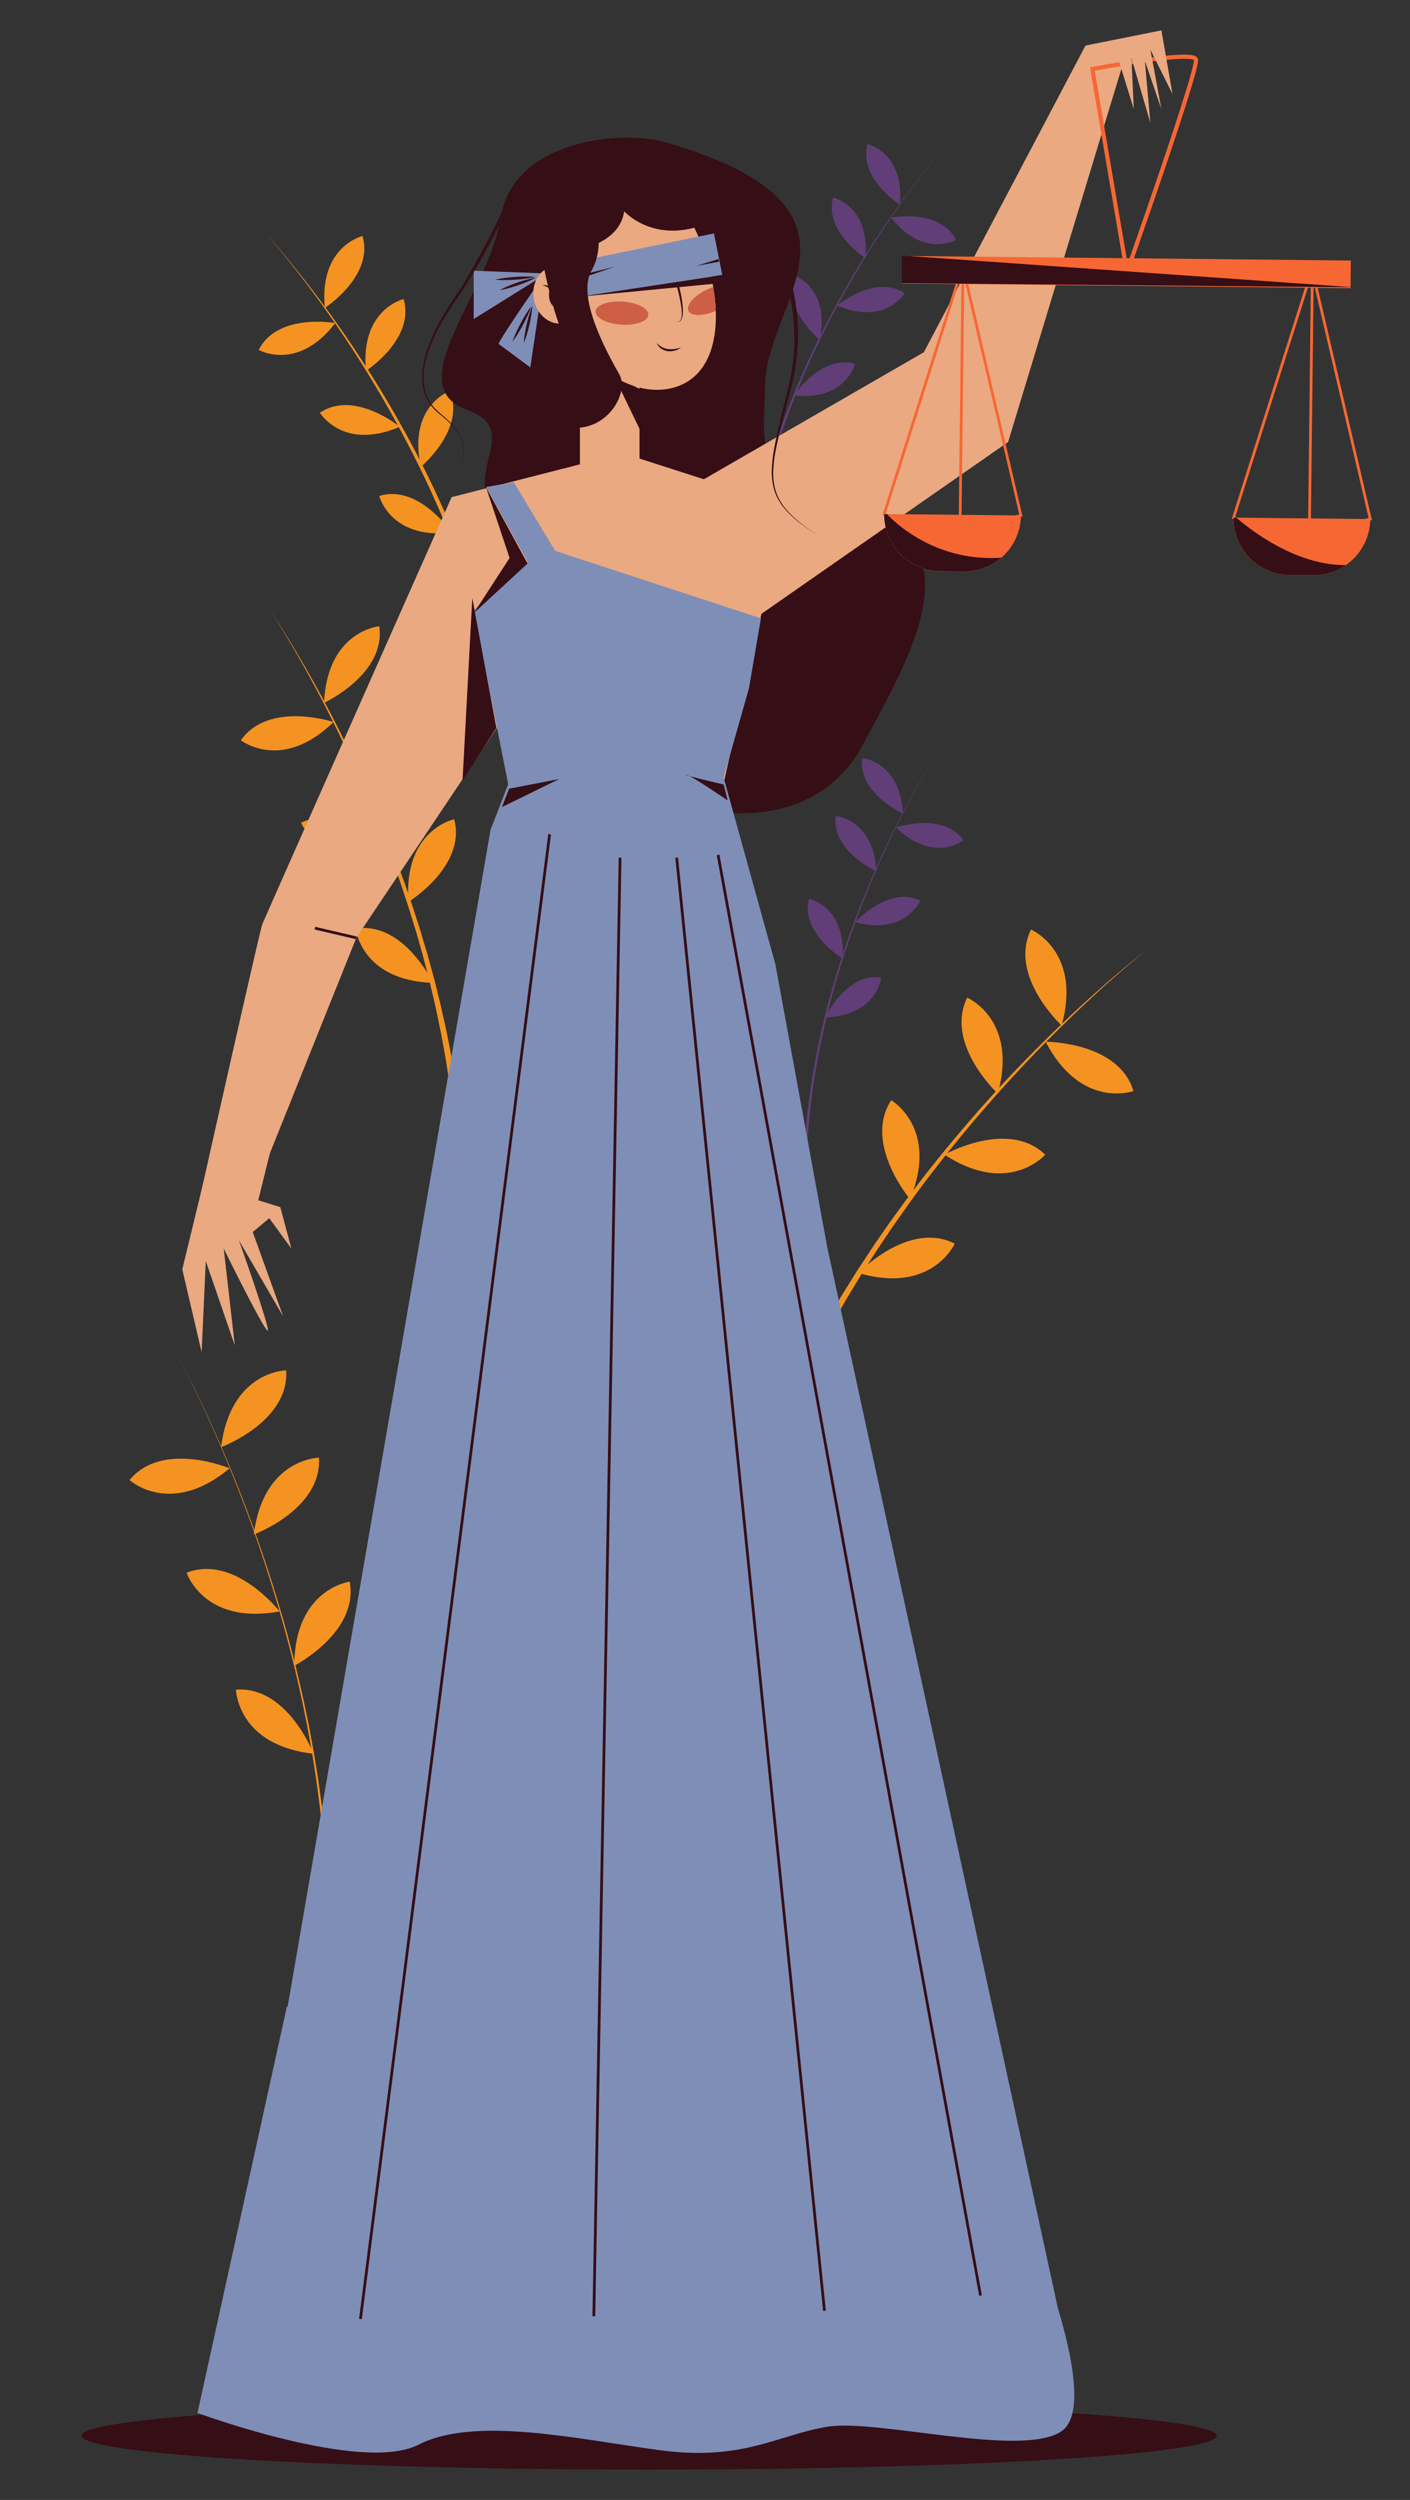 <svg id="Capa_1" data-name="Capa 1" xmlns="http://www.w3.org/2000/svg" viewBox="0 0 1021 1810"><rect x="0" y="0" width="1021" height="1810" fill="#333333" stroke="none"/><title>Mesa de trabajo 30</title><path d="M123.53,972.34c4.8,8.41,9.28,17,13.65,25.63s8.59,17.36,12.63,26.15q12.24,26.34,22.9,53.38t19.83,54.6c6.07,18.39,11.74,36.92,16.74,55.64,1.3,4.67,2.42,9.38,3.64,14.07l1.79,7,1.66,7.08c1.08,4.72,2.23,9.42,3.25,14.16l3,14.22.75,3.55.66,3.57,1.33,7.15c.88,4.76,1.82,9.51,2.55,14.3l2.32,14.35c.71,4.79,1.32,9.6,2,14.4l1,7.2.8,7.22,1.57,14.45,1.17,14.49.58,7.25.37,7.25.74,14.52.31,14.54.14,7.27-.08,7.27-.15,14.54-2-.06.21-14.5.11-7.25-.11-7.24-.24-14.5-.67-14.49-.35-7.24-.54-7.24-1.11-14.46-1.5-14.43-.77-7.21-.95-7.19c-.64-4.79-1.23-9.59-1.92-14.38l-2.25-14.33c-.7-4.79-1.62-9.54-2.48-14.3l-1.29-7.13-.65-3.57-.74-3.56-2.92-14.21c-1-4.73-2.13-9.44-3.19-14.16l-1.62-7.07-1.76-7c-1.2-4.68-2.3-9.4-3.58-14.06-4.91-18.72-10.49-37.26-16.48-55.66s-12.53-36.63-19.59-54.65-14.58-35.87-22.66-53.46c-4-8.81-8.21-17.53-12.51-26.2S128.29,980.77,123.53,972.34Z" fill="#f49321"/><path d="M166.25,1063.08s-48.69-20.42-72.44,8.5C93.81,1071.58,123.51,1098.78,166.25,1063.08Z" fill="#f49321"/><path d="M160.07,1047.77s49.53-18.29,47.16-55.63C207.23,992.14,167,992.51,160.07,1047.77Z" fill="#f49321"/><path d="M183.79,1111s49.53-18.29,47.16-55.63C231,1055.41,190.68,1055.79,183.79,1111Z" fill="#f49321"/><path d="M202.46,1166.68s-32.47-41.63-67.33-28C135.13,1138.64,147.71,1176.9,202.46,1166.68Z" fill="#f49321"/><path d="M213.07,1206s47-24.11,40.14-60.9C253.21,1145.13,213.28,1150.34,213.07,1206Z" fill="#f49321"/><path d="M227.09,1269.77s-18.92-49.29-56.23-46.44C170.86,1223.33,171.75,1263.59,227.09,1269.77Z" fill="#f49321"/><ellipse cx="470" cy="1763.5" rx="411" ry="24.5" fill="#350e16"/><path d="M194.94,441c5.13,7.49,10,15.17,14.74,22.92s9.37,15.57,13.83,23.48Q237,511.1,249,535.57a967.76,967.76,0,0,1,42.71,100.32c1.59,4.27,3,8.59,4.5,12.89l2.22,6.45,2.09,6.49c1.38,4.34,2.83,8.65,4.15,13l3.89,13.08,1,3.27.9,3.29,1.8,6.59c1.19,4.39,2.44,8.77,3.49,13.2L319,727.42c1,4.43,2,8.88,3,13.33l1.47,6.67,1.3,6.7,2.59,13.42L329.59,781l1.1,6.75.91,6.77,1.81,13.55,1.41,13.61.7,6.8.48,6.82L337,849l-5.5.27-.8-13.54-.4-6.78-.6-6.75-1.23-13.52-1.63-13.47-.82-6.74-1-6.72-2-13.42-2.4-13.37-1.22-6.68L318,741.6c-.93-4.43-1.81-8.88-2.78-13.3l-3.1-13.23c-1-4.43-2.17-8.8-3.3-13.19l-1.71-6.57-.85-3.29-.93-3.27-3.72-13.08c-1.26-4.36-2.64-8.67-4-13l-2-6.5-2.14-6.45c-1.44-4.3-2.79-8.63-4.31-12.9A964.15,964.15,0,0,0,247.8,536.17q-11.75-24.57-24.9-48.43c-4.35-8-8.89-15.83-13.52-23.64S200,448.56,194.94,441Z" fill="#f49321"/><path d="M241.53,522.75s-47-15.54-67.13,13.25C174.4,536,204.17,559.26,241.53,522.75Z" fill="#f49321"/><path d="M234.63,508.88s45-20.73,40-55.49C274.67,453.39,237,456.69,234.63,508.88Z" fill="#f49321"/><path d="M261.45,566.32s45-20.73,40-55.48C301.49,510.84,263.85,514.14,261.45,566.32Z" fill="#f49321"/><path d="M283,617s-33.41-36.57-65-21.31C218,595.69,232.53,630.55,283,617Z" fill="#f49321"/><path d="M295.79,653s42.17-26,33.08-59.89C328.87,593.13,291.9,600.92,295.79,653Z" fill="#f49321"/><path d="M313.56,711.61s-21.31-44.71-56-39.32C257.57,672.29,261.35,709.88,313.56,711.61Z" fill="#f49321"/><path d="M686.82,103.22c-8.73,9.9-16.89,20.27-24.8,30.82s-15.49,21.35-22.77,32.35a700.87,700.87,0,0,0-39.87,68.28,604.41,604.41,0,0,0-31.26,72.55l-1.66,4.66-1.55,4.69L561.84,326,559,335.43l-1.4,4.73-1.26,4.77-2.53,9.55-2.25,9.62-1.11,4.81-1,4.84-1.94,9.68-2-.37,2-9.71,1-4.85,1.15-4.82,2.31-9.64,2.6-9.57,1.3-4.78,1.44-4.74,2.88-9.48,3.14-9.4,1.58-4.7,1.7-4.65a605.13,605.13,0,0,1,31.78-72.51,702.81,702.81,0,0,1,40.34-68.1q11-16.44,23-32.22C669.8,123.39,678,113.06,686.82,103.22Z" fill="#613e78"/><path d="M645.28,157.48s35.37-6.57,47,16.12C692.29,173.6,668.59,187.42,645.28,157.48Z" fill="#613e78"/><path d="M651.61,148.18s-30.34-19.33-23.38-43.86C628.23,104.32,655,110.39,651.61,148.18Z" fill="#613e78"/><path d="M626.68,186.89S596.34,167.56,603.3,143C603.3,143,630.07,149.1,626.68,186.89Z" fill="#613e78"/><path d="M606.22,221.24s27.62-23,48.88-9C655.1,212.29,641.19,235.94,606.22,221.24Z" fill="#613e78"/><path d="M593.47,245.91s-27.8-22.83-17.94-46.34C575.53,199.57,601.37,208.8,593.47,245.91Z" fill="#613e78"/><path d="M574.93,286.33s19.72-30.09,44.15-22.81C619.08,263.52,612.68,290.21,574.93,286.33Z" fill="#613e78"/><path d="M193.22,170.05c10.51,11.53,20.36,23.65,29.93,36s18.75,25,27.58,37.85A830.22,830.22,0,0,1,299.26,324c1.87,3.43,3.59,6.94,5.39,10.41l2.68,5.21,2.57,5.27c1.7,3.52,3.45,7,5.1,10.55l4.91,10.65,1.22,2.66,1.17,2.69,2.33,5.38c1.55,3.59,3.14,7.17,4.57,10.8l4.4,10.88c1.42,3.64,2.77,7.31,4.15,11l2.07,5.49,1.92,5.54,3.83,11.1,3.53,11.19,1.76,5.61,1.6,5.64,3.19,11.31,2.85,11.39,1.42,5.7,1.25,5.74,2.49,11.48-4.64.9-2.33-11.41-1.16-5.71-1.34-5.68-2.69-11.34-3-11.26L347,449.5l-1.67-5.58-3.36-11.17-3.67-11.07-1.85-5.54-2-5.48c-1.33-3.66-2.63-7.33-4-11l-4.25-10.88c-1.37-3.64-2.91-7.21-4.41-10.8l-2.25-5.39-1.13-2.69-1.18-2.67-4.76-10.67c-1.6-3.54-3.3-7-4.95-10.57L305,340.74l-2.6-5.23c-1.75-3.48-3.43-7-5.24-10.45a830.65,830.65,0,0,0-47.42-80.53q-13-19.46-27.07-38.15C213.28,193.94,203.58,181.71,193.22,170.05Z" fill="#f49321"/><path d="M242.78,233.88s-41.88-7.48-55.46,19.44C187.32,253.32,215.46,269.48,242.78,233.88Z" fill="#f49321"/><path d="M235.23,222.93s35.72-23.11,27.29-52.05C262.52,170.88,230.91,178.26,235.23,222.93Z" fill="#f49321"/><path d="M265,268.51s35.73-23.11,27.29-52C292.31,216.46,260.71,223.84,265,268.51Z" fill="#f49321"/><path d="M289.5,309s-32.86-27-57.88-10.19C231.62,298.78,248.25,326.64,289.5,309Z" fill="#f49321"/><path d="M304.78,338s32.69-27.23,20.84-55C325.62,283.09,295.13,294.22,304.78,338Z" fill="#f49321"/><path d="M327,385.7s-23.57-35.43-52.4-26.62C274.63,359.08,282.42,390.58,327,385.7Z" fill="#f49321"/><path d="M831.46,686.88c-7.61,6-15,12.25-22.29,18.61S794.69,718.33,787.63,725q-21.24,19.78-41.28,40.8A1029.55,1029.55,0,0,0,671.09,854c-3,3.82-5.76,7.76-8.65,11.63l-4.3,5.84L654,877.38c-2.77,4-5.61,7.88-8.33,11.87l-8.09,12-2,3-2,3.05-3.91,6.1c-2.6,4.07-5.26,8.1-7.72,12.26l-7.53,12.38c-2.45,4.15-4.82,8.36-7.23,12.54l-3.6,6.28-3.45,6.37L593.25,976l-6.52,12.93-3.24,6.47-3.07,6.55-6.12,13.11-5.72,13.29-2.86,6.64-2.65,6.73-5.29,13.45-5.49-2.1,5.52-13.5,2.75-6.74,3-6.67,5.94-13.31,6.33-13.12,3.17-6.56,3.35-6.47L589,973.76,596.1,961l3.54-6.36,3.71-6.27c2.48-4.17,4.91-8.37,7.43-12.52l7.72-12.34c2.52-4.14,5.24-8.16,7.9-12.22l4-6.07,2-3,2.07-3,8.28-12c2.79-4,5.68-7.87,8.51-11.8l4.28-5.89,4.39-5.8c2.94-3.85,5.8-7.76,8.82-11.56,11.88-15.32,24.3-30.22,37-44.82s25.91-28.82,39.49-42.65,27.5-27.3,41.83-40.32c7.15-6.54,14.44-12.92,21.8-19.21S823.77,692.77,831.46,686.88Z" fill="#f49321"/><path d="M757.15,754.25s52.8-.15,63.61,35.68C820.76,789.93,782.89,803.63,757.15,754.25Z" fill="#f49321"/><path d="M768.74,742.48S730,706.57,746.58,673C746.58,673,783.61,688.82,768.74,742.48Z" fill="#f49321"/><path d="M722.53,791.79s-38.7-35.92-22.17-69.49C700.36,722.3,737.4,738.12,722.53,791.79Z" fill="#f49321"/><path d="M683.91,836s46-26,72.94,0C756.85,836,730.53,866.44,683.91,836Z" fill="#f49321"/><path d="M659,868.22s-34.11-40.3-13.66-71.64C645.34,796.58,680.2,816.74,659,868.22Z" fill="#f49321"/><path d="M621.56,921.69s36.41-38.24,69.76-21.27C691.32,900.42,675,937.25,621.56,921.69Z" fill="#f49321"/><path d="M682.24,539.48c-7.23,11-13.83,22.46-20.17,34s-12.29,23.34-17.93,35.26A699.66,699.66,0,0,0,614.39,682a604.81,604.81,0,0,0-20.63,76.27l-1,4.84-.86,4.87-1.71,9.73-1.44,9.77-.71,4.89-.58,4.9-1.14,9.81-.86,9.84-.42,4.92-.27,4.93-.53,9.85-2-.08.6-9.9.3-4.94.46-4.94.92-9.87,1.21-9.84.61-4.92.74-4.89,1.51-9.8,1.77-9.75.9-4.87,1-4.85a604.9,604.9,0,0,1,21.15-76.29,704.29,704.29,0,0,1,30.24-73.15q8.6-17.84,18.18-35.16C668.26,561.86,674.94,550.47,682.24,539.48Z" fill="#613e78"/><path d="M648.84,599.1s34.08-11.54,48.82,9.26C697.66,608.36,676.17,625.42,648.84,599.1Z" fill="#613e78"/><path d="M653.78,589S621,574.17,624.41,548.9C624.41,548.9,651.76,551.1,653.78,589Z" fill="#613e78"/><path d="M634.61,630.85S601.83,616,605.24,590.77C605.24,590.77,632.59,593,634.61,630.85Z" fill="#613e78"/><path d="M619.24,667.77S643.31,641,666.35,652C666.35,652,656,677.34,619.24,667.77Z" fill="#613e78"/><path d="M610.13,694s-30.76-18.64-24.35-43.32C585.78,650.67,612.68,656.14,610.13,694Z" fill="#613e78"/><path d="M597.53,736.64s15.24-32.59,40.46-28.85C638,707.79,635.45,735.11,597.53,736.64Z" fill="#613e78"/><path d="M327,360S192,664,190,669s-45,197-45,197h38l74.24-185.1a19.06,19.06,0,0,1,1.9-3.6L388,485Z" fill="#eaa981"/><path d="M500.48,584.34s86.38,25.75,124.64-45.64,77.63-139.28,0-173.23S552.06,341,554.06,277.69c1.93-61.41,89-127.12-71.07-174.39-34.23-10.11-111.53-1.17-120.27,53.84s-73.26,121.72-25.15,139.28S319,349.09,374.74,386.54s65.61,176.73,125.74,194.29" fill="#350e16"/><polygon points="396 198 343 196 343 231 394.4 199 396 198" fill="#7f8eb7"/><path d="M361,249c1-4,33-50,33-50l-10,67Z" fill="#7f8eb7"/><path d="M456.81,330l112,36-45,202s28,144,25,144S344,711,344,711l26.81-141-44-210,129-33" fill="#eaa981"/><polygon points="419.93 213.87 419.93 340.59 463.07 340.59 463.07 232.2 419.93 213.87" fill="#eaa981"/><path d="M463.36,281.61s-11.16-4-23.64-19.52l23.64,49Z" fill="#350e16"/><polygon points="501 352 669 255 786 33 815 40 730 320 529 460 501 352" fill="#eaa981"/><path d="M407.78,229.13c17,39.66,56.18,62.09,85.13,49.7,18.77-8,26.27-28.85,25.38-53.72a129.19,129.19,0,0,0-1.85-17.32,163.11,163.11,0,0,0-6.56-25.32c-14-40.81-23.73-38.52-65.27-32.73C392.69,157,390.8,189.48,407.78,229.13Z" fill="#eaa981"/><path d="M476.74,200.38a8.39,8.39,0,0,0-3.55-2.65,14.86,14.86,0,0,0-4.26-1,31.34,31.34,0,0,0-8.83.6c-1.44.3-3,.65-4.51.89a30.5,30.5,0,0,1-4.69.41,15.08,15.08,0,0,1-4.73-.67,6.08,6.08,0,0,1-2.13-1.2,2.74,2.74,0,0,1-1-2.15,2.67,2.67,0,0,0,1.35,1.65,6,6,0,0,0,2,.65,17.42,17.42,0,0,0,4.39,0c1.47-.12,2.95-.39,4.42-.65s2.92-.65,4.49-.92a29.36,29.36,0,0,1,4.69-.48,20.94,20.94,0,0,1,4.73.38,13.53,13.53,0,0,1,4.46,1.71A7.62,7.62,0,0,1,476.74,200.38Z" fill="#350e16"/><path d="M470,196.28s1,9.31-5.89,9.22-5.74-8.6-5.74-8.6S461.12,193.25,470,196.28Z" fill="#350e16"/><ellipse cx="459.54" cy="200.94" rx="3.73" ry="1.36" transform="translate(-28.95 87.21) rotate(-10.51)" fill="#fff"/><path d="M492,197.62a6.45,6.45,0,0,1,1.63-3.87,11.76,11.76,0,0,1,3.35-2.69,23.94,23.94,0,0,1,8.08-2.54,15.21,15.21,0,0,0,7.25-2.77,8,8,0,0,0,2.88-7,7.42,7.42,0,0,1,.18,4.21,7.89,7.89,0,0,1-2.19,3.77l-.83.74c-.3.22-.62.4-.93.6a13.78,13.78,0,0,1-1.95,1c-.67.27-1.37.44-2.05.67l-2.1.43a30.21,30.21,0,0,0-7.76,2.06,12.72,12.72,0,0,0-3.34,2.1A7.13,7.13,0,0,0,492,197.62Z" fill="#350e16"/><path d="M501.74,173.93a14,14,0,0,0-7.4,3.79,15.72,15.72,0,0,0-4.07,7.12,28,28,0,0,0-.85,8.27,49.23,49.23,0,0,0,1,8.36c.25,1.38.6,2.75.93,4.13l1,4.18c.35,1.39.6,2.8.88,4.21.13.71.29,1.41.41,2.12l.3,2.13a42.25,42.25,0,0,1,.5,8.64l-.09,1.08c0,.36-.13.72-.2,1.08a9.25,9.25,0,0,1-.64,2.1,9.93,9.93,0,0,1-.59.94,2.83,2.83,0,0,1-.87.71,2.41,2.41,0,0,1-2.11.06,2.28,2.28,0,0,0,2-.26,2.7,2.7,0,0,0,.72-.71,9.76,9.76,0,0,0,.47-.91,8.64,8.64,0,0,0,.44-2c0-.35.09-.69.1-1v-1.05a48.78,48.78,0,0,0-.94-8.41c-.26-1.39-.53-2.78-.86-4.17s-.6-2.77-1-4.14L489.87,206c-.35-1.4-.72-2.79-1-4.21a49,49,0,0,1-1-8.64,27.41,27.41,0,0,1,1.18-8.66,15.91,15.91,0,0,1,4.73-7.33A13.64,13.64,0,0,1,501.74,173.93Z" fill="#350e16"/><path d="M509.31,175s-16.39,9.1-18.83,7.53c0,0,7-12.33,17.47-10.17C508,172.32,511.77,172.47,509.31,175Z" fill="#350e16"/><path d="M474.72,186.16s-14.43-7.86-30.3-1.67C444.42,184.49,452.92,191,474.72,186.16Z" fill="#350e16"/><ellipse cx="404.56" cy="213.36" rx="18.33" ry="21.05" transform="translate(-32.13 77.39) rotate(-10.51)" fill="#eaa981"/><path d="M410.4,218.61,406.26,215c-1.38-1.16-2.74-2.33-4.17-3.38a44.66,44.66,0,0,0-4.41-3,29.76,29.76,0,0,0-4.93-2.2,12.83,12.83,0,0,1,5.52.95,21.5,21.5,0,0,1,4.89,2.79,28.4,28.4,0,0,1,4.08,3.82A21.72,21.72,0,0,1,410.4,218.61Z" fill="#350e16"/><path d="M403,222.7a4.87,4.87,0,0,1-3.43-2.18,10.29,10.29,0,0,1-1.69-3.76c-.14-.67-.23-1.34-.31-2a19.11,19.11,0,0,1,0-2c.05-.67.1-1.33.21-2a19,19,0,0,1,.5-1.94,17.62,17.62,0,0,1,.38,2c.09.64.23,1.27.3,1.9.21,1.25.39,2.49.69,3.68l.21.9c.07.29.19.57.27.86a12.29,12.29,0,0,0,.65,1.69A7.2,7.2,0,0,0,403,222.7Z" fill="#350e16"/><path d="M503.39,189.37s5,7.93-1.27,10.87-8.91-5.23-8.91-5.23S494.13,190.51,503.39,189.37Z" fill="#350e16"/><ellipse cx="495.36" cy="196.8" rx="3.1" ry="1.13" transform="translate(-27.59 93.68) rotate(-10.51)" fill="#fff"/><path d="M413.54,231.15a10.17,10.17,0,0,1-3.4,2.44,9,9,0,0,1-2,.64,5.09,5.09,0,0,1-2.13-.06,17.14,17.14,0,0,0,3.83-1.31C411.05,232.32,412.24,231.69,413.54,231.15Z" fill="#350e16"/><path d="M409.17,196.69a19.09,19.09,0,0,0-1.59-1.06,16.41,16.41,0,0,0-1.65-.9,14.48,14.48,0,0,0-3.52-1.14,9.59,9.59,0,0,0-3.66,0,13.59,13.59,0,0,0-3.56,1.24,11.92,11.92,0,0,1,1.6-1.1l.88-.43a9.4,9.4,0,0,1,.94-.31,8.43,8.43,0,0,1,3.93-.21,10.86,10.86,0,0,1,3.68,1.39A11.23,11.23,0,0,1,409.17,196.69Z" fill="#350e16"/><path d="M493.13,251.64a13,13,0,0,1-4.5,2.22,13.15,13.15,0,0,1-5.12.4c-.43-.08-.86-.13-1.29-.24l-1.25-.4a12.89,12.89,0,0,1-1.18-.58,6.28,6.28,0,0,1-.57-.31l-.52-.4a10.12,10.12,0,0,1-3.19-3.91,19.71,19.71,0,0,0,3.86,2.87,11.8,11.8,0,0,0,4.35,1.39,17.75,17.75,0,0,0,4.66,0A34.38,34.38,0,0,0,493.13,251.64Z" fill="#350e16"/><ellipse cx="450.41" cy="226.73" rx="8.37" ry="19.13" transform="translate(194.14 661.02) rotate(-86.18)" fill="#ce5e46"/><path d="M498.53,225.05c1.86,4,10.57,4,19.76.06a129.19,129.19,0,0,0-1.85-17.32,41.23,41.23,0,0,0-4.07,1.64C502.79,213.86,496.59,220.86,498.53,225.05Z" fill="#ce5e46"/><polygon points="405 192 517 169 523 199 415 216 405 192" fill="#7f8eb7"/><path d="M769,1760c-28,20-134-9-170-3s-61,25-121,17-134-25-175-4-160-23-160-23l64.75-294.28.53.17L355.22,600.74,368,567.83l-25-126,39-35.17-30-54.08,20-3.48,30,49.74,149,48.85-8.62,50.44L524,563l37.47,135.16L599,902.91l167,768.15C776.38,1705.48,785.12,1748.48,769,1760Z" fill="#7f8eb7"/><path d="M391,184s56,2,61-31c0,0,24,27,66,6s-58-27-58-27-71-23-68,50" fill="#350e16"/><path d="M391,178s8,51,20.5,71.5-46.5,39.5-12,56,57.53-19.22,49-34.36S417,215,428.5,195.5s1.5-53.5-12-50S384,155,391,178Z" fill="#350e16"/><polygon points="359.41 527.06 342 433 334.93 565.08 359.41 527.06" fill="#350e16"/><rect x="653.07" y="186.98" width="325" height="20" transform="translate(2.08 -8.41) rotate(0.59)" fill="#f76734"/><path d="M739.25,373.2a41,41,0,0,1-41,40.58h-.43l-17-.18a41,41,0,0,1-40.57-41.17v-.25Z" fill="#f76734"/><polygon points="640.26 372.18 697.11 192.76 739.25 373.2 676.09 388.55 640.26 372.18" fill="none" stroke="#f76734" stroke-miterlimit="10" stroke-width="2"/><line x1="695.04" y1="393.75" x2="697.27" y2="197.12" fill="none" stroke="#f76734" stroke-miterlimit="10" stroke-width="2"/><path d="M992.24,375.81a41,41,0,0,1-41,40.58h-.43l-17-.18a41,41,0,0,1-40.58-41.42l2,0Z" fill="#f76734"/><polygon points="893.24 374.79 950.1 195.37 992.24 375.81 929.08 391.16 893.24 374.79" fill="none" stroke="#f76734" stroke-miterlimit="10" stroke-width="2"/><line x1="948.02" y1="396.36" x2="950.26" y2="199.74" fill="none" stroke="#f76734" stroke-miterlimit="10" stroke-width="2"/><path d="M816,197,791,50s73-14,75-7S816,197,816,197Z" fill="none" stroke="#f76734" stroke-miterlimit="10" stroke-width="3"/><polygon points="786 33 841 22 849 68 833 36 841 79 829 44 833 89 819 41 802 42 786 33" fill="#eaa981"/><polygon points="819 36 821 79 808 37 819 36" fill="#eaa981"/><line x1="228" y1="672" x2="258" y2="679" fill="none" stroke="#350e16" stroke-miterlimit="10" stroke-width="2"/><polygon points="352 353 382 408 343 444 369 404 352 353" fill="#350e16"/><polygon points="368.67 571.02 405 564 363.45 584.33 368.67 571.02" fill="#350e16"/><path d="M524,568s-30-7-27-7,29.93,18.57,29.93,18.57Z" fill="#350e16"/><polygon points="653 185 980 208 653 205 653 185" fill="#350e16"/><path d="M725.11,403.73v0a40.85,40.85,0,0,1-26.85,10h-.43l-17-.18a41,41,0,0,1-40.57-41.17l2.16-.06S673.22,407.47,725.11,403.73Z" fill="#350e16"/><path d="M974.52,409.14a40.76,40.76,0,0,1-23.27,7.25h-.43l-17-.18a41,41,0,0,1-40.58-41.42l2,0C907.47,385.3,939.22,409.32,974.52,409.14Z" fill="#350e16"/><path d="M388,201a58.5,58.5,0,0,1-6.25,3c-2.11.91-4.26,1.7-6.42,2.46s-4.36,1.45-6.57,2.05A61.22,61.22,0,0,1,362,210a61.42,61.42,0,0,1,6.24-3c2.12-.9,4.27-1.69,6.43-2.45s4.36-1.45,6.58-2A58.41,58.41,0,0,1,388,201Z" fill="#350e16"/><path d="M387.5,200.5a68.75,68.75,0,0,1-7.2,1.28c-2.4.32-4.82.53-7.23.72s-4.84.27-7.27.28a66.27,66.27,0,0,1-7.3-.28,66.24,66.24,0,0,1,7.2-1.28c2.4-.32,4.82-.53,7.23-.72s4.84-.27,7.27-.28A66.27,66.27,0,0,1,387.5,200.5Z" fill="#350e16"/><path d="M385.45,221.49a58.38,58.38,0,0,1-.77,6.88c-.36,2.27-.83,4.51-1.32,6.75s-1.08,4.46-1.74,6.66a60.3,60.3,0,0,1-2.3,6.53,60.33,60.33,0,0,1,.78-6.88c.35-2.27.82-4.52,1.31-6.75s1.09-4.46,1.75-6.66A62.45,62.45,0,0,1,385.45,221.49Z" fill="#350e16"/><path d="M384.76,221.65a69,69,0,0,1-2.72,6.78c-1,2.21-2.1,4.37-3.22,6.52s-2.33,4.25-3.61,6.31a67.66,67.66,0,0,1-4.1,6.05,67,67,0,0,1,2.72-6.78c1-2.22,2.1-4.38,3.22-6.52s2.33-4.25,3.61-6.31A67.66,67.66,0,0,1,384.76,221.65Z" fill="#350e16"/><polyline points="425.46 213.99 515.05 200.33 516.5 205.5 425.94 214.23" fill="#350e16"/><path d="M424,198c.17,0,.29,0,.5,0l.64-.11,1.31-.25,2.66-.59,5.3-1.28c3.54-.88,7.07-1.8,10.59-2.73q-5.14,1.88-10.3,3.69l-5.19,1.77-2.62.84-1.34.38-.7.18c-.23.06-.57.1-.85.14Z" fill="#350e16"/><polygon points="520.74 189.47 504.36 192.49 520.26 187.53 520.74 189.47" fill="#350e16"/><path d="M551.89,162.21l.62.39a3.16,3.16,0,0,1,.53.41c.29.25.6.51.85.77.49.52,1,1,1.4,1.57.87,1.06,1.64,2.14,2.39,3.23,1.47,2.2,2.82,4.44,4.06,6.74a120.5,120.5,0,0,1,6.45,14.18,146.22,146.22,0,0,1,7.9,30c.77,5.12,1.31,10.26,1.57,15.42s.24,10.33,0,15.48a155.52,155.52,0,0,1-4.8,30.5c-2.56,9.92-5.24,19.79-7.71,29.71-1.23,5-2.39,9.94-3.35,14.95a101.52,101.52,0,0,0-1.86,15.13,44.31,44.31,0,0,0,1.84,15,39.21,39.21,0,0,0,7.52,13.13,74.11,74.11,0,0,0,11.16,10.44c4,3.13,8.28,6,12.59,8.76-4.36-2.68-8.65-5.49-12.74-8.56a74.74,74.74,0,0,1-11.39-10.31A40,40,0,0,1,561,355.9a45.44,45.44,0,0,1-2.13-15.27,102.33,102.33,0,0,1,1.63-15.34c.88-5.06,2-10.07,3.12-15.07,2.31-10,4.84-19.9,7.23-29.84a152.75,152.75,0,0,0,4.24-30.14c.21-5.07.1-10.14-.19-15.2s-.95-10.1-1.79-15.1a143,143,0,0,0-8.2-29.17,115.84,115.84,0,0,0-6.48-13.64c-1.22-2.19-2.55-4.31-4-6.34a36.51,36.51,0,0,0-2.22-2.91c-.38-.47-.78-.87-1.17-1.28-.2-.2-.39-.33-.57-.51a1.39,1.39,0,0,0-.24-.17l-.18-.13Z" fill="#350e16"/><path d="M371.23,143.68c-8.07,16.95-16.69,33.59-26.1,49.82-4.72,8.1-9.65,16.09-15,23.79a186.76,186.76,0,0,0-14.37,23.93c-4.09,8.33-7.42,17.15-8.65,26.35a41.13,41.13,0,0,0,.41,13.78,32.22,32.22,0,0,0,.89,3.34c.18.55.4,1.08.6,1.62l.31.81.37.78a29.64,29.64,0,0,0,3.61,5.89c2.84,3.67,6.71,6.36,10.17,9.55l2.54,2.44c.82.83,1.58,1.74,2.37,2.6a32.48,32.48,0,0,1,2.19,2.77,26.16,26.16,0,0,1,1.92,3,25.81,25.81,0,0,1,1.57,3.16,13.58,13.58,0,0,1,.58,1.66,14.35,14.35,0,0,1,.49,1.7,24.61,24.61,0,0,1,.5,7c-.37,4.69-1.69,9.21-2.1,13.88.35-4.67,1.61-9.23,1.92-13.89a24.82,24.82,0,0,0-.59-6.93,13.82,13.82,0,0,0-.51-1.66,12.41,12.41,0,0,0-.6-1.64,25.68,25.68,0,0,0-1.58-3.09,24.71,24.71,0,0,0-1.94-2.89,33.78,33.78,0,0,0-2.2-2.71c-.8-.85-1.56-1.73-2.39-2.55l-2.55-2.39c-1.73-1.57-3.57-3-5.36-4.5l-1.35-1.14c-.45-.39-.85-.82-1.28-1.23a32.7,32.7,0,0,1-2.38-2.62,31,31,0,0,1-6.12-12.71,42.13,42.13,0,0,1-.61-14.12c1.13-9.4,4.4-18.38,8.42-26.86a188.06,188.06,0,0,1,14.17-24.34c5.24-7.71,10-15.72,14.63-23.85,9.14-16.27,17.53-33,25.32-49.95Z" fill="#350e16"/><path d="M162.84,791.89,132,919l14,60,3-66,21,61-8-70s32,65,32,59-21-65-21-65l32,55-22-61,12-10,16,22-8-30-16-5,20-81Z" fill="#eaa981"/><line x1="398" y1="604" x2="261" y2="1679" fill="none" stroke="#350e16" stroke-miterlimit="10" stroke-width="2"/><line x1="449" y1="621" x2="430" y2="1677" fill="none" stroke="#350e16" stroke-miterlimit="10" stroke-width="2"/><line x1="490" y1="621" x2="597" y2="1673" fill="none" stroke="#350e16" stroke-miterlimit="10" stroke-width="2"/><line x1="520" y1="619" x2="710" y2="1662" fill="none" stroke="#350e16" stroke-miterlimit="10" stroke-width="2"/></svg>